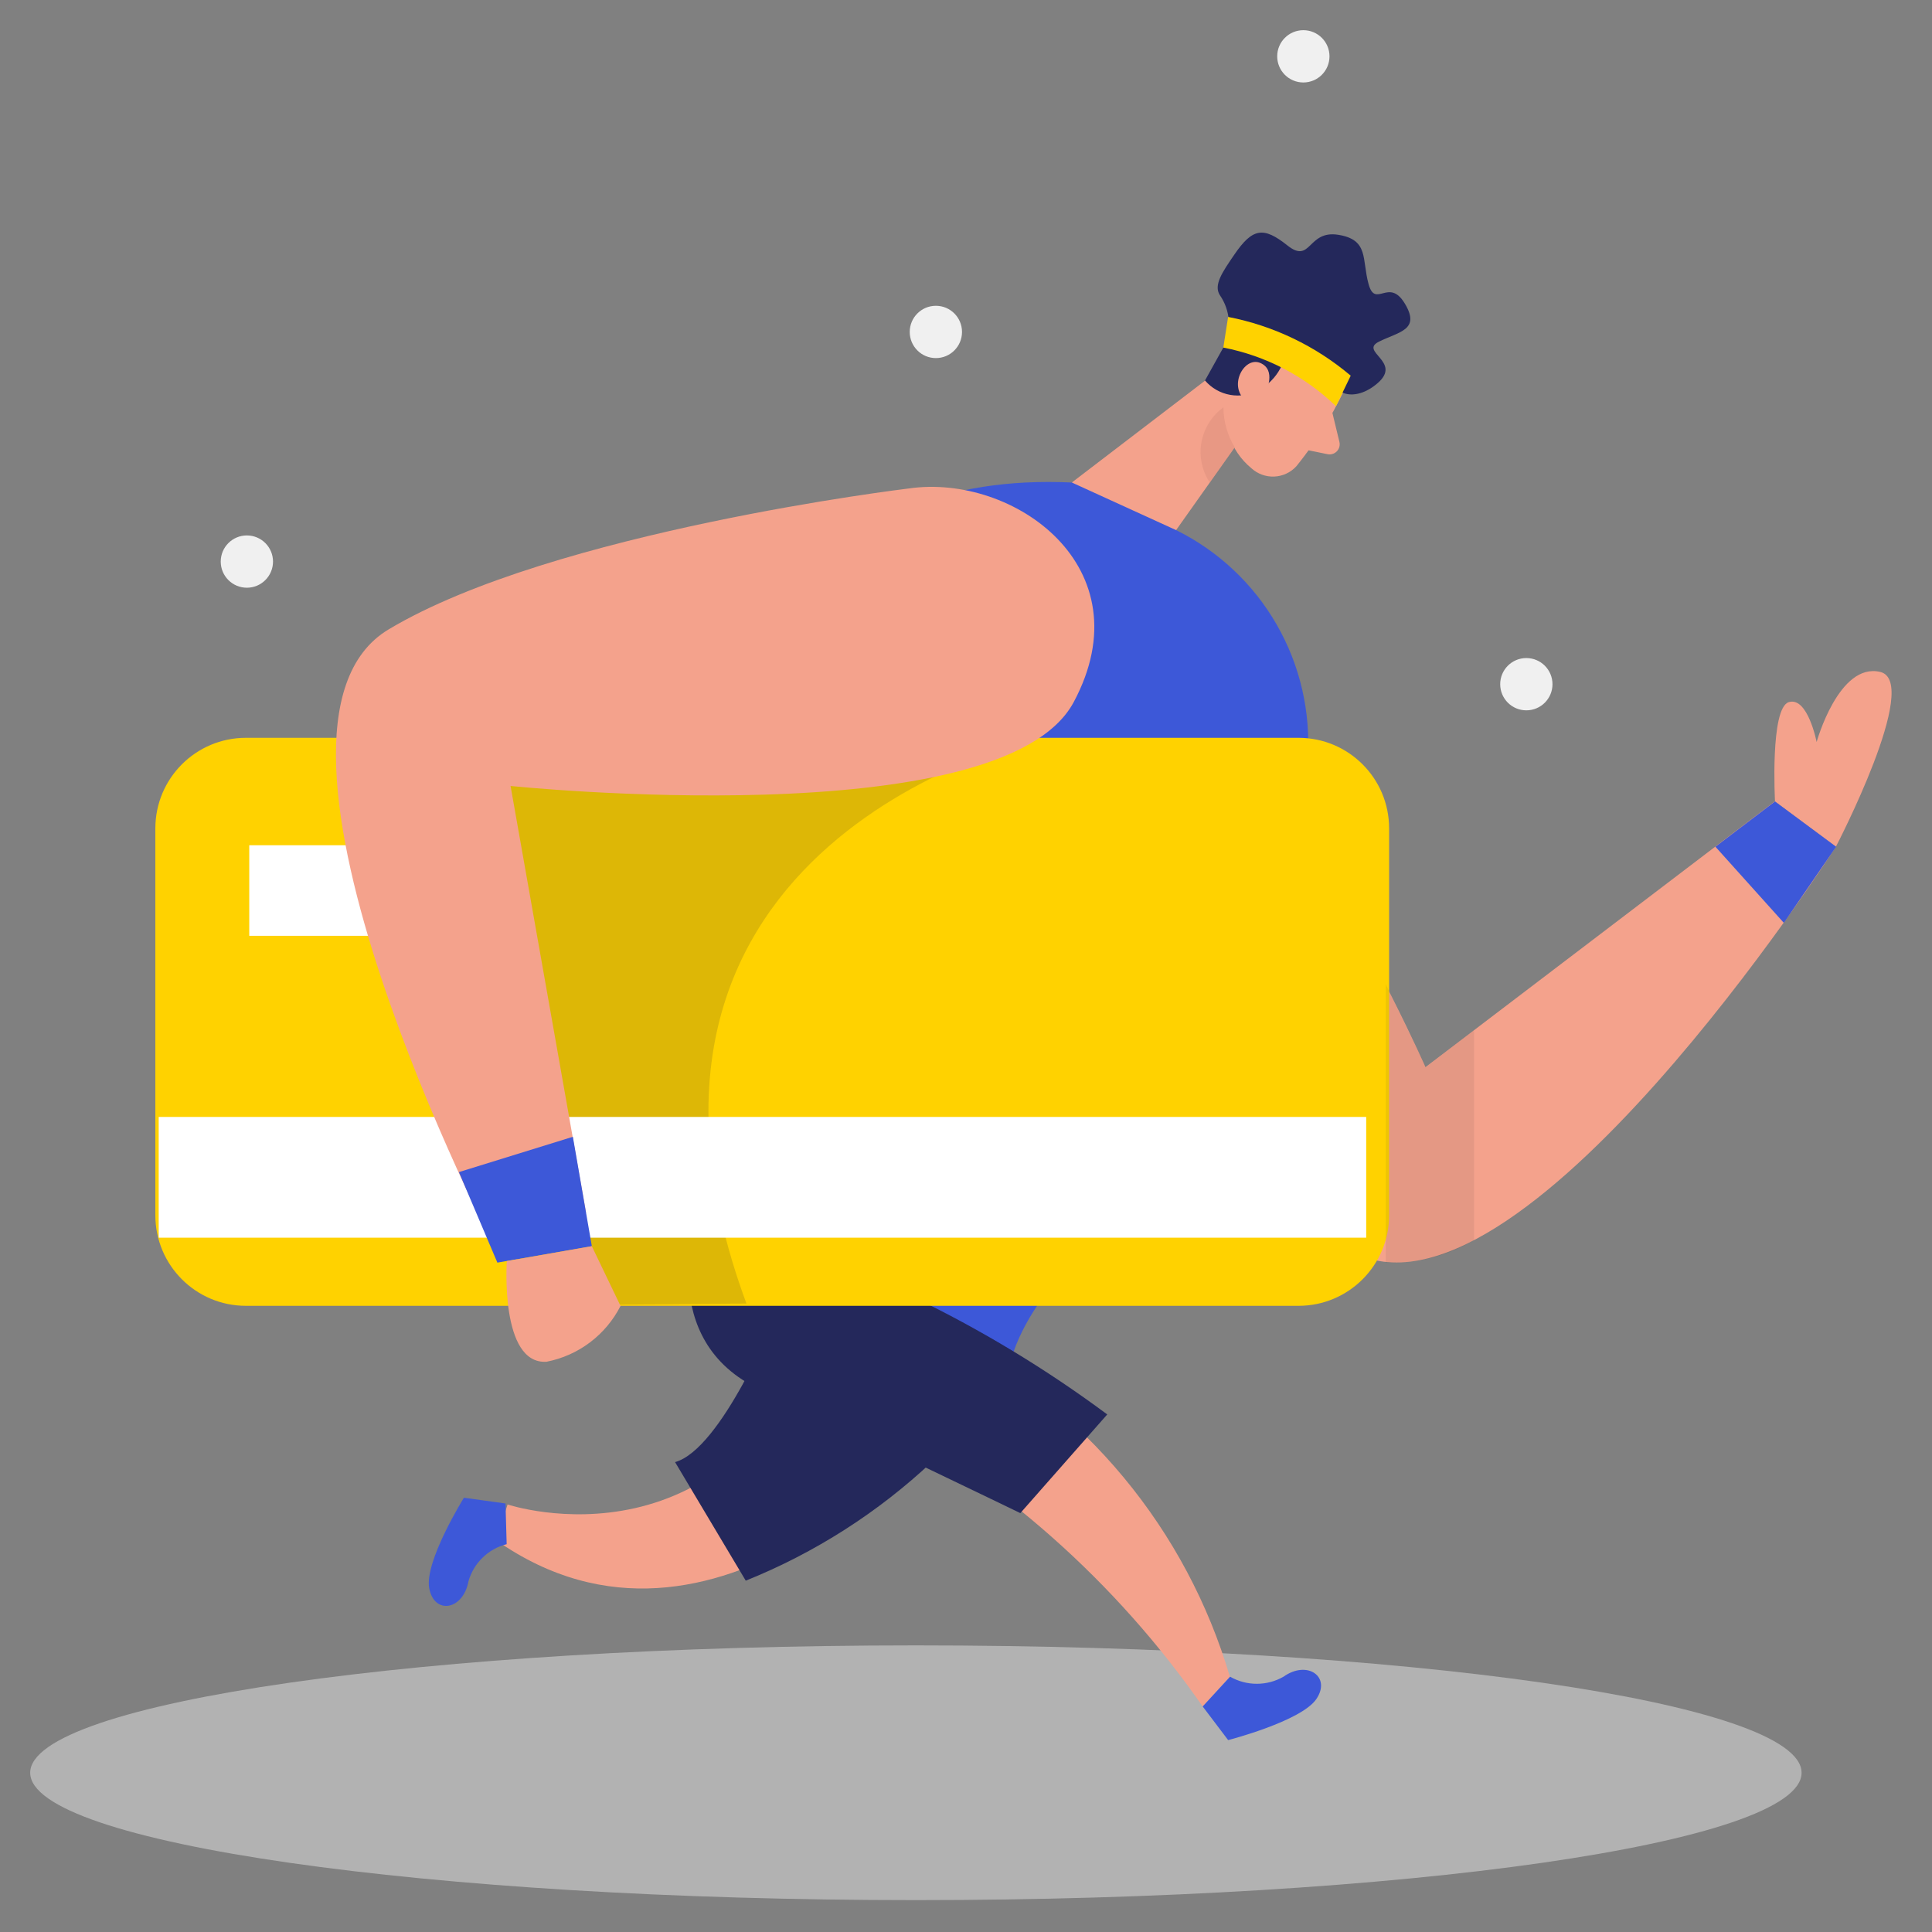 <svg width="112" height="112" viewBox="0 0 112 112" fill="none" xmlns="http://www.w3.org/2000/svg">
<rect x="0" y="0" width="112" height="112" fill="#808080" stroke="none"/>
<path d="M56.203 50.474C56.203 50.474 68.628 67.118 78.297 72.515C87.966 77.912 106.425 49.087 106.425 49.087L102.878 46.462L82.639 61.862C82.639 61.862 71.003 35.718 62.143 35.999C53.282 36.281 52.385 45.677 56.203 50.474Z" fill="#F4A28C"/>
<path opacity="0.45" d="M53.095 110.152C81.452 110.152 104.44 106.846 104.44 102.769C104.44 98.691 81.452 95.385 53.095 95.385C24.738 95.385 1.75 98.691 1.75 102.769C1.75 106.846 24.738 110.152 53.095 110.152Z" fill="#F0F0F0"/>
<path d="M77.236 23.916L77.646 25.613C77.67 25.71 77.669 25.811 77.644 25.907C77.618 26.003 77.568 26.091 77.499 26.163C77.43 26.234 77.344 26.287 77.248 26.316C77.153 26.345 77.052 26.35 76.955 26.329L75.555 26.044L77.236 23.916Z" fill="#F4A28C"/>
<path d="M78.302 21.779C77.5 23.666 76.44 25.433 75.152 27.029C74.988 27.208 74.79 27.353 74.57 27.456C74.35 27.559 74.111 27.617 73.868 27.627C73.626 27.637 73.383 27.599 73.155 27.516C72.927 27.432 72.718 27.304 72.539 27.139C71.933 26.641 71.482 25.979 71.24 25.232C70.999 24.485 70.976 23.684 71.176 22.925L71.724 19.588C71.905 18.929 72.286 18.342 72.814 17.908C73.343 17.474 73.992 17.215 74.674 17.166C75.255 17.113 75.839 17.207 76.375 17.438C76.91 17.669 77.379 18.03 77.74 18.488C78.1 18.946 78.34 19.487 78.438 20.062C78.537 20.637 78.49 21.227 78.302 21.779Z" fill="#F4A28C"/>
<path d="M71.823 20.564L62.134 27.972L66.663 32.872L71.725 25.727L71.823 20.564Z" fill="#F4A28C"/>
<path d="M70.917 20.149L69.855 22.057C70.231 22.497 70.749 22.792 71.32 22.892C71.89 22.992 72.478 22.89 72.982 22.605C73.507 22.319 73.938 21.887 74.22 21.36C74.503 20.834 74.626 20.236 74.574 19.64C74.574 19.64 74.375 21.04 75.766 20.879C77.157 20.718 77.81 21.117 77.467 21.929C77.124 22.741 78.487 23.425 79.884 22.192C81.28 20.958 78.783 20.386 79.936 19.808C81.09 19.231 82.367 19.136 81.438 17.596C80.508 16.056 79.737 17.911 79.338 16.471C78.939 15.031 79.371 13.897 77.579 13.611C75.787 13.326 76.016 15.332 74.629 14.226C73.241 13.12 72.607 13.216 71.549 14.77C70.857 15.78 70.348 16.52 70.71 17.101C71.018 17.543 71.2 18.059 71.237 18.597C71.273 19.134 71.162 19.671 70.917 20.149V20.149Z" fill="#24285B"/>
<path d="M73.383 22.704C73.383 22.704 74.013 21.446 73.059 21.04C72.105 20.634 71.123 22.47 72.31 23.299L73.383 22.704Z" fill="#F4A28C"/>
<path d="M54.945 77.476C58.865 79.482 62.336 82.265 65.147 85.655C67.958 89.045 70.05 92.971 71.295 97.195L69.72 98.926C64.698 91.711 58.028 85.798 50.264 81.676L54.945 77.476Z" fill="#F4A28C"/>
<path d="M54.192 82.869C54.192 82.869 41.494 98.241 28.758 89.285L29.425 87.216C29.425 87.216 42.842 91.702 48.186 75.476L54.192 82.869Z" fill="#F4A28C"/>
<path opacity="0.31" d="M71.58 25.931C71.154 25.233 70.927 24.432 70.922 23.614C70.254 24.099 69.799 24.822 69.651 25.634C69.504 26.446 69.676 27.284 70.131 27.972L71.58 25.931Z" fill="#CE8172"/>
<path d="M62.137 27.972L68.182 30.732C70.624 31.939 72.652 33.844 74.01 36.206C75.368 38.567 75.994 41.279 75.808 43.997C75.403 47.238 74.74 50.442 73.825 53.578C72.576 59.23 72.686 65.151 67.9 68.407C64.316 70.844 59.573 74.8 58.504 79.217L40.392 70.556C40.392 70.556 32.405 26.586 62.137 27.972Z" fill="#3D58D8"/>
<path d="M40.406 70.556C40.406 70.556 37.903 77.707 44.1 80.567C50.297 83.426 59.15 87.717 59.15 87.717L64.188 81.996C57.062 76.703 48.99 72.82 40.406 70.556V70.556Z" fill="#24285B"/>
<path d="M75.278 42.772H14.256C11.356 42.772 9.006 45.122 9.006 48.022V70.45C9.006 73.349 11.356 75.7 14.256 75.7H75.278C78.178 75.7 80.528 73.349 80.528 70.45V48.022C80.528 45.122 78.178 42.772 75.278 42.772Z" fill="#FFD200"/>
<path opacity="0.16" d="M60.275 42.77C60.275 42.77 33.325 48.61 43.272 75.568L30.359 75.679L27.275 55.554L28.85 40.539L60.275 42.77Z" fill="#262626"/>
<path d="M44.935 76.328C44.935 76.328 41.832 84.012 39.134 84.76L43.232 91.633C47.241 90.021 50.914 87.673 54.061 84.712C54.072 84.712 48.995 75.85 44.935 76.328Z" fill="#24285B"/>
<path d="M71.309 97.2C71.781 97.47 72.314 97.611 72.858 97.611C73.401 97.611 73.935 97.47 74.406 97.2C75.784 96.219 77.185 97.2 76.312 98.492C75.439 99.783 71.197 100.875 71.197 100.875L69.722 98.926L71.309 97.2Z" fill="#3D58D8"/>
<path d="M29.372 89.518C28.846 89.65 28.365 89.919 27.977 90.297C27.588 90.674 27.306 91.147 27.158 91.668C26.848 93.35 25.175 93.623 24.883 92.075C24.591 90.526 26.894 86.825 26.894 86.825L29.305 87.159L29.372 89.518Z" fill="#3D58D8"/>
<path d="M102.899 46.461C102.899 46.461 102.603 41.036 103.7 40.703C104.797 40.371 105.312 43.015 105.312 43.015C105.312 43.015 106.598 38.378 109.001 38.953C111.404 39.529 106.427 49.088 106.427 49.088L102.899 46.461Z" fill="#F4A28C"/>
<path d="M102.896 46.461L99.445 49.086L103.411 53.499L106.442 49.086L102.896 46.461Z" fill="#3D58D8"/>
<path opacity="0.08" d="M85.451 59.731V71.89C83.911 72.82 82.129 73.271 80.332 73.187V57.057L82.658 61.857L85.451 59.731Z" fill="#262626"/>
<path d="M71.195 18.372C73.817 18.881 76.264 20.054 78.302 21.779L77.448 23.548C75.646 21.807 73.377 20.627 70.917 20.149L71.195 18.372Z" fill="#FFD200"/>
<path d="M75.556 4.781C76.394 4.781 77.072 4.102 77.072 3.265C77.072 2.429 76.394 1.75 75.556 1.75C74.719 1.75 74.041 2.429 74.041 3.265C74.041 4.102 74.719 4.781 75.556 4.781Z" fill="#F0F0F0"/>
<path d="M54.254 20.759C55.091 20.759 55.769 20.08 55.769 19.243C55.769 18.406 55.091 17.727 54.254 17.727C53.417 17.727 52.738 18.406 52.738 19.243C52.738 20.08 53.417 20.759 54.254 20.759Z" fill="#F0F0F0"/>
<path d="M14.311 34.071C15.148 34.071 15.827 33.392 15.827 32.555C15.827 31.718 15.148 31.04 14.311 31.04C13.474 31.04 12.796 31.718 12.796 32.555C12.796 33.392 13.474 34.071 14.311 34.071Z" fill="#F0F0F0"/>
<path d="M88.483 41.179C89.32 41.179 89.999 40.501 89.999 39.664C89.999 38.827 89.32 38.148 88.483 38.148C87.646 38.148 86.968 38.827 86.968 39.664C86.968 40.501 87.646 41.179 88.483 41.179Z" fill="#F0F0F0"/>
<path d="M79.2 64.75H9.2V71.75H79.2V64.75Z" fill="white"/>
<path d="M24.95 49H14.45V54.25H24.95V49Z" fill="white"/>
<path d="M52.671 28.319C52.671 28.319 32.065 30.788 22.533 36.484C13.001 42.18 28.796 72.567 28.796 72.567L33.973 70.292L29.598 45.563C29.598 45.563 58.063 48.522 62.244 40.702C66.425 32.881 58.76 27.428 52.671 28.319Z" fill="#F4A28C"/>
<path d="M26.604 67.947L33.21 65.901L34.31 72.242L28.833 73.195L26.604 67.947Z" fill="#3D58D8"/>
<path d="M29.38 73.108C29.38 73.108 28.971 79.114 31.683 78.942C32.597 78.764 33.459 78.381 34.202 77.82C34.945 77.259 35.551 76.537 35.973 75.707L34.308 72.242L29.38 73.108Z" fill="#F4A28C"/>
</svg>
